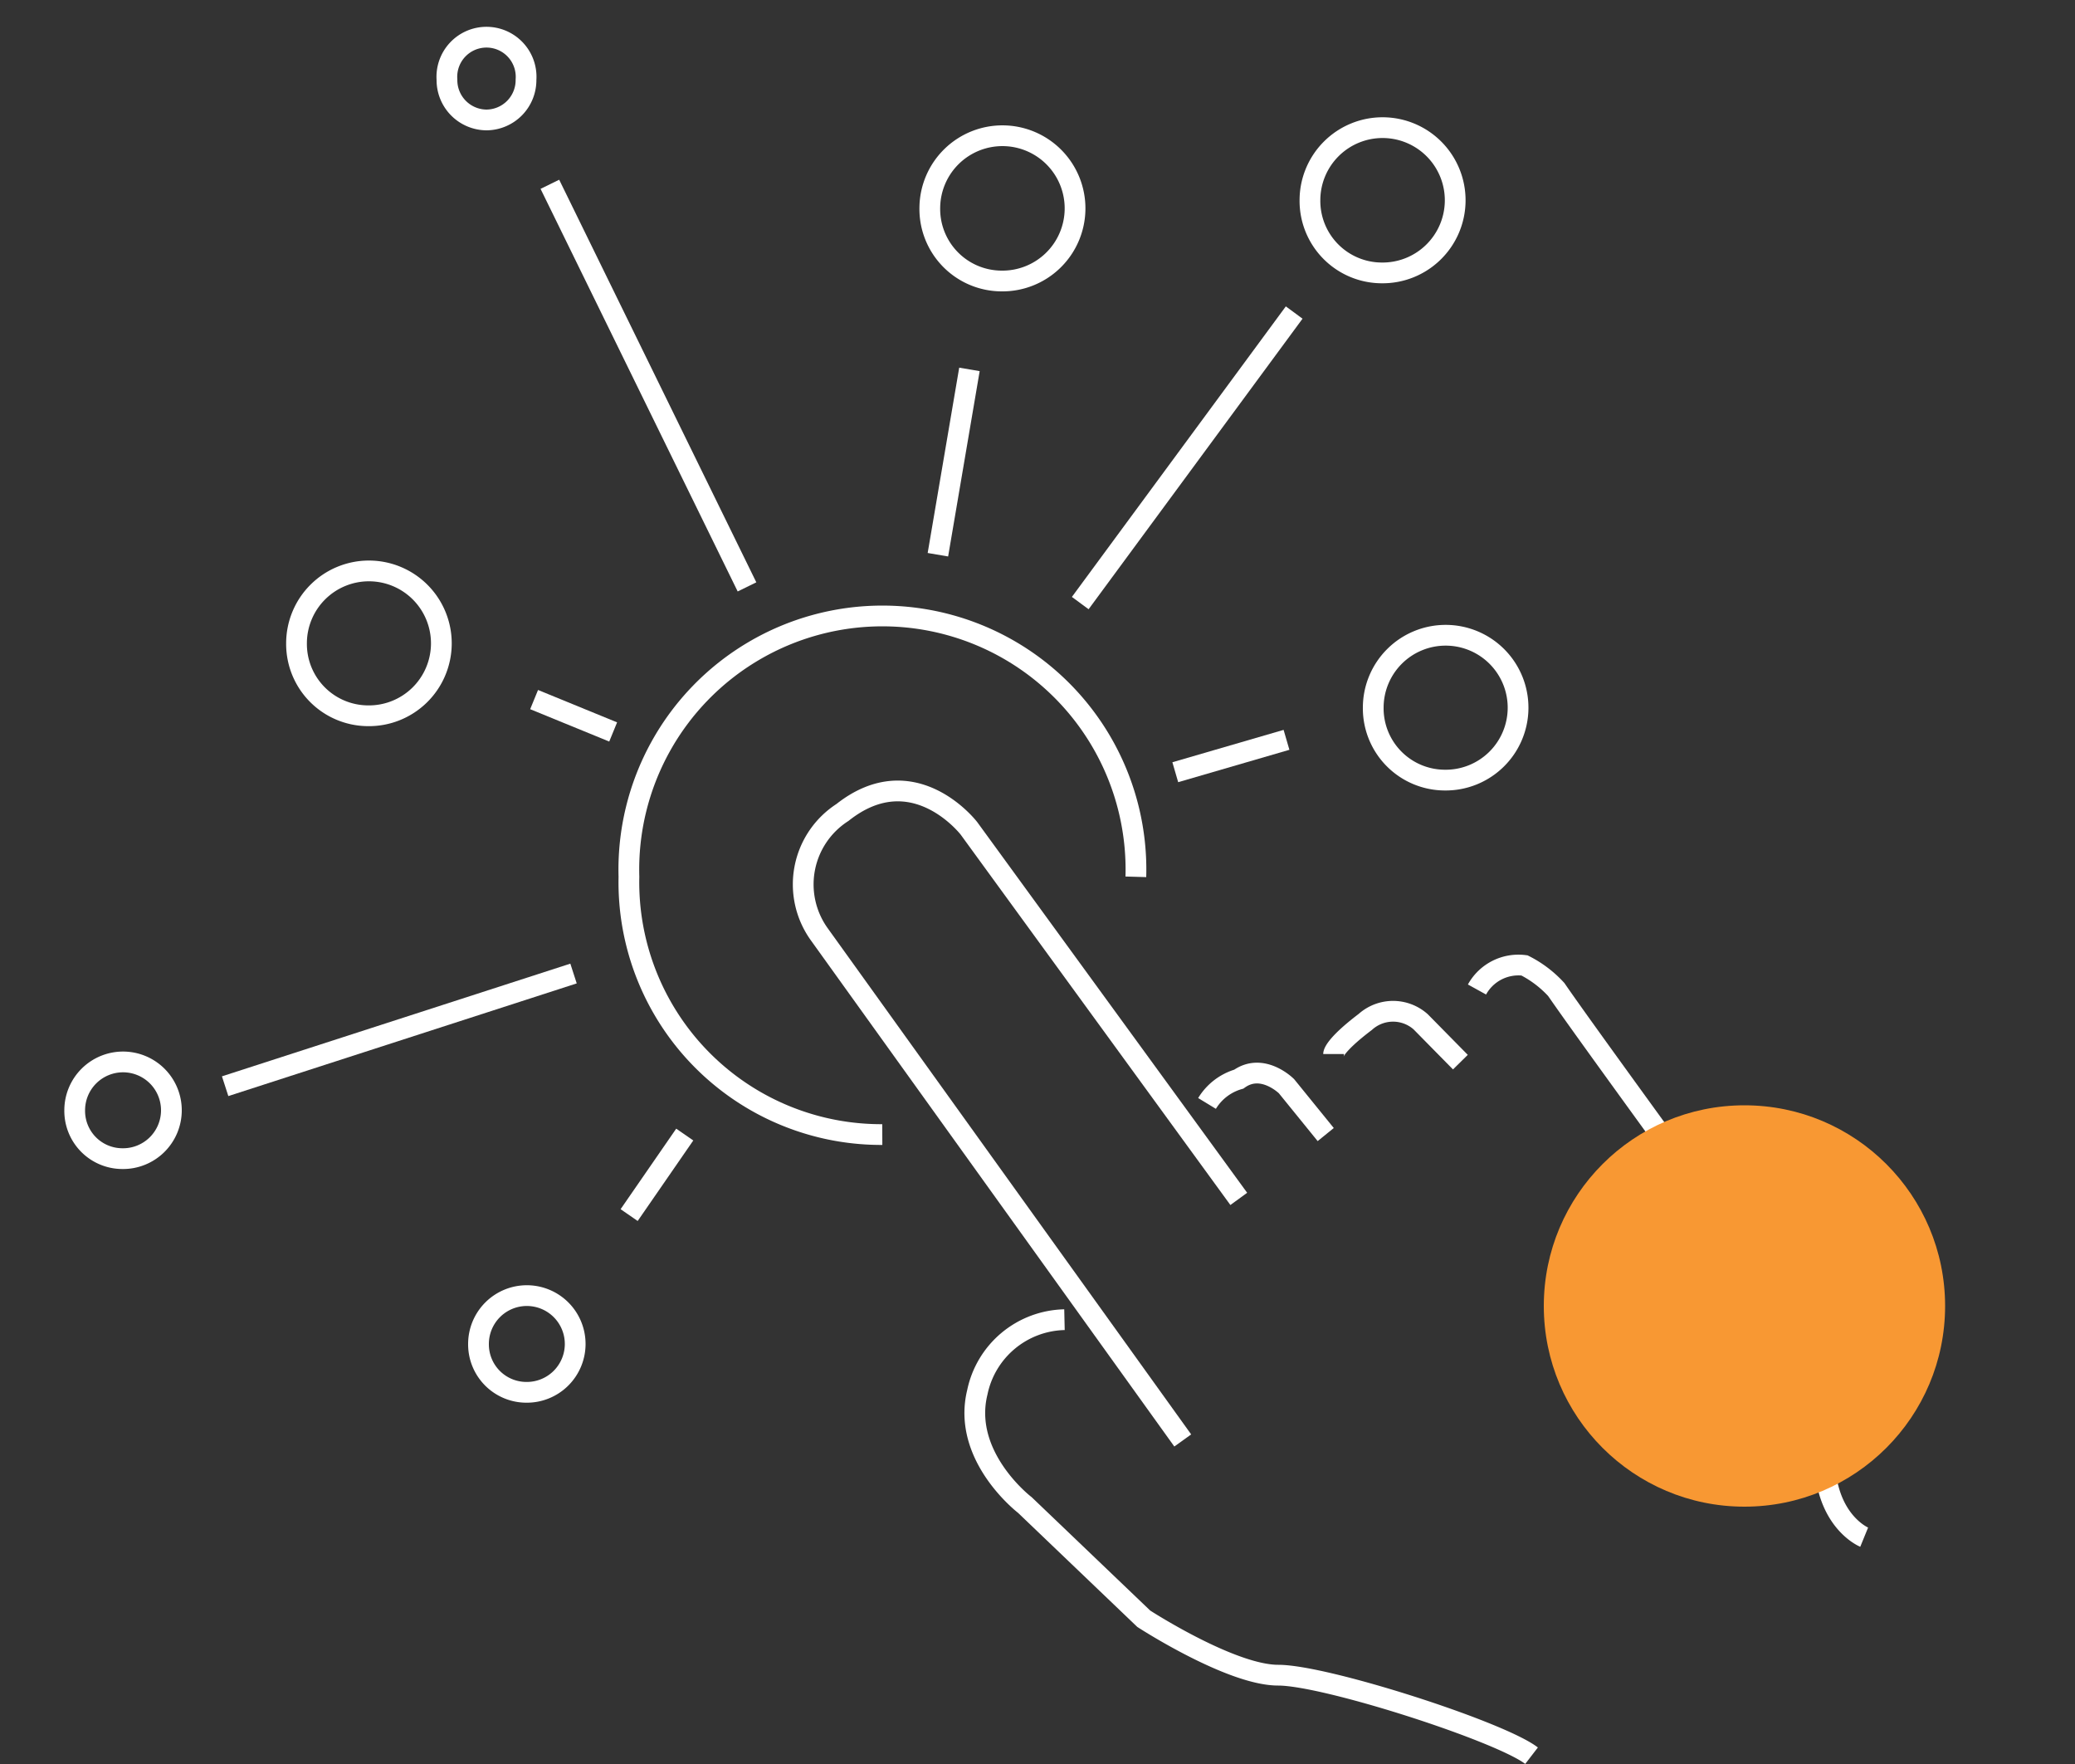 <svg id="Layer_1" data-name="Layer 1" xmlns="http://www.w3.org/2000/svg" viewBox="0 0 100 85"><rect x="0" y="0" width="100" height="85" fill="#333333" stroke="none"/><defs><style>.cls-1{fill:none;stroke:#fff;stroke-miterlimit:10;}.cls-2{fill:#f89833;}</style></defs><path class="cls-1" d="M89.84,74.07s-1.91-.78-1.91-3.88a16.35,16.35,0,0,0-1.52-6.6C86,62.82,76.87,50.4,75,47.68a5.36,5.36,0,0,0-1.53-1.16,2.28,2.28,0,0,0-2.29,1.16"/><path class="cls-1" d="M70.38,51.18l-1.91-1.94a2,2,0,0,0-2.67,0c-1.53,1.16-1.53,1.55-1.53,1.55"/><path class="cls-1" d="M63.89,54.67,62,52.34S60.84,51.18,59.7,52a2.65,2.65,0,0,0-1.53,1.17"/><path class="cls-1" d="M59.7,57.77l-13-17.85s-2.67-3.49-6.1-.77A4.12,4.12,0,0,0,39.47,45L57,69.41"/><path class="cls-1" d="M51.3,63.59a4.39,4.39,0,0,0-4.2,3.5c-.76,3.1,2.29,5.43,2.29,5.43L55.12,78s4.19,2.72,6.48,2.72,10.69,2.71,12.21,3.88"/><path class="cls-1" d="M42.52,54.67A12.16,12.16,0,0,1,30.31,42.25a12.22,12.22,0,1,1,24.43,0"/><path class="cls-1" d="M36,28.28,26.5,8.88"/><path class="cls-1" d="M45.2,26.73l1.52-8.93"/><path class="cls-1" d="M52.06,29.06l10.31-14"/><path class="cls-1" d="M56.64,37.21,62,35.65"/><path class="cls-1" d="M25.74,33.71l3.81,1.56"/><path class="cls-1" d="M10.85,52.34l16.79-5.43"/><path class="cls-1" d="M33,54.67l-2.68,3.88"/><path class="cls-1" d="M23.45,5.78a1.92,1.92,0,0,0,1.9-1.94,1.91,1.91,0,1,0-3.81,0A1.92,1.92,0,0,0,23.45,5.78Z"/><path class="cls-1" d="M48.25,13.54A3.5,3.5,0,1,0,44.81,10,3.47,3.47,0,0,0,48.25,13.54Z"/><path class="cls-1" d="M66.56,13.15a3.5,3.5,0,1,0-3.43-3.49A3.47,3.47,0,0,0,66.56,13.15Z"/><path class="cls-1" d="M69.62,37.59a3.49,3.49,0,1,0-3.44-3.49A3.46,3.46,0,0,0,69.62,37.59Z"/><path class="cls-1" d="M17.72,34.49A3.49,3.49,0,1,0,14.29,31,3.46,3.46,0,0,0,17.72,34.49Z"/><path class="cls-1" d="M5.89,55.83A2.33,2.33,0,1,0,3.6,53.5,2.3,2.3,0,0,0,5.89,55.83Z"/><path class="cls-1" d="M25.35,67.09a2.33,2.33,0,1,0-2.29-2.33A2.31,2.31,0,0,0,25.35,67.09Z"/><circle class="cls-2" cx="84.07" cy="62.93" r="9.67"/></svg>